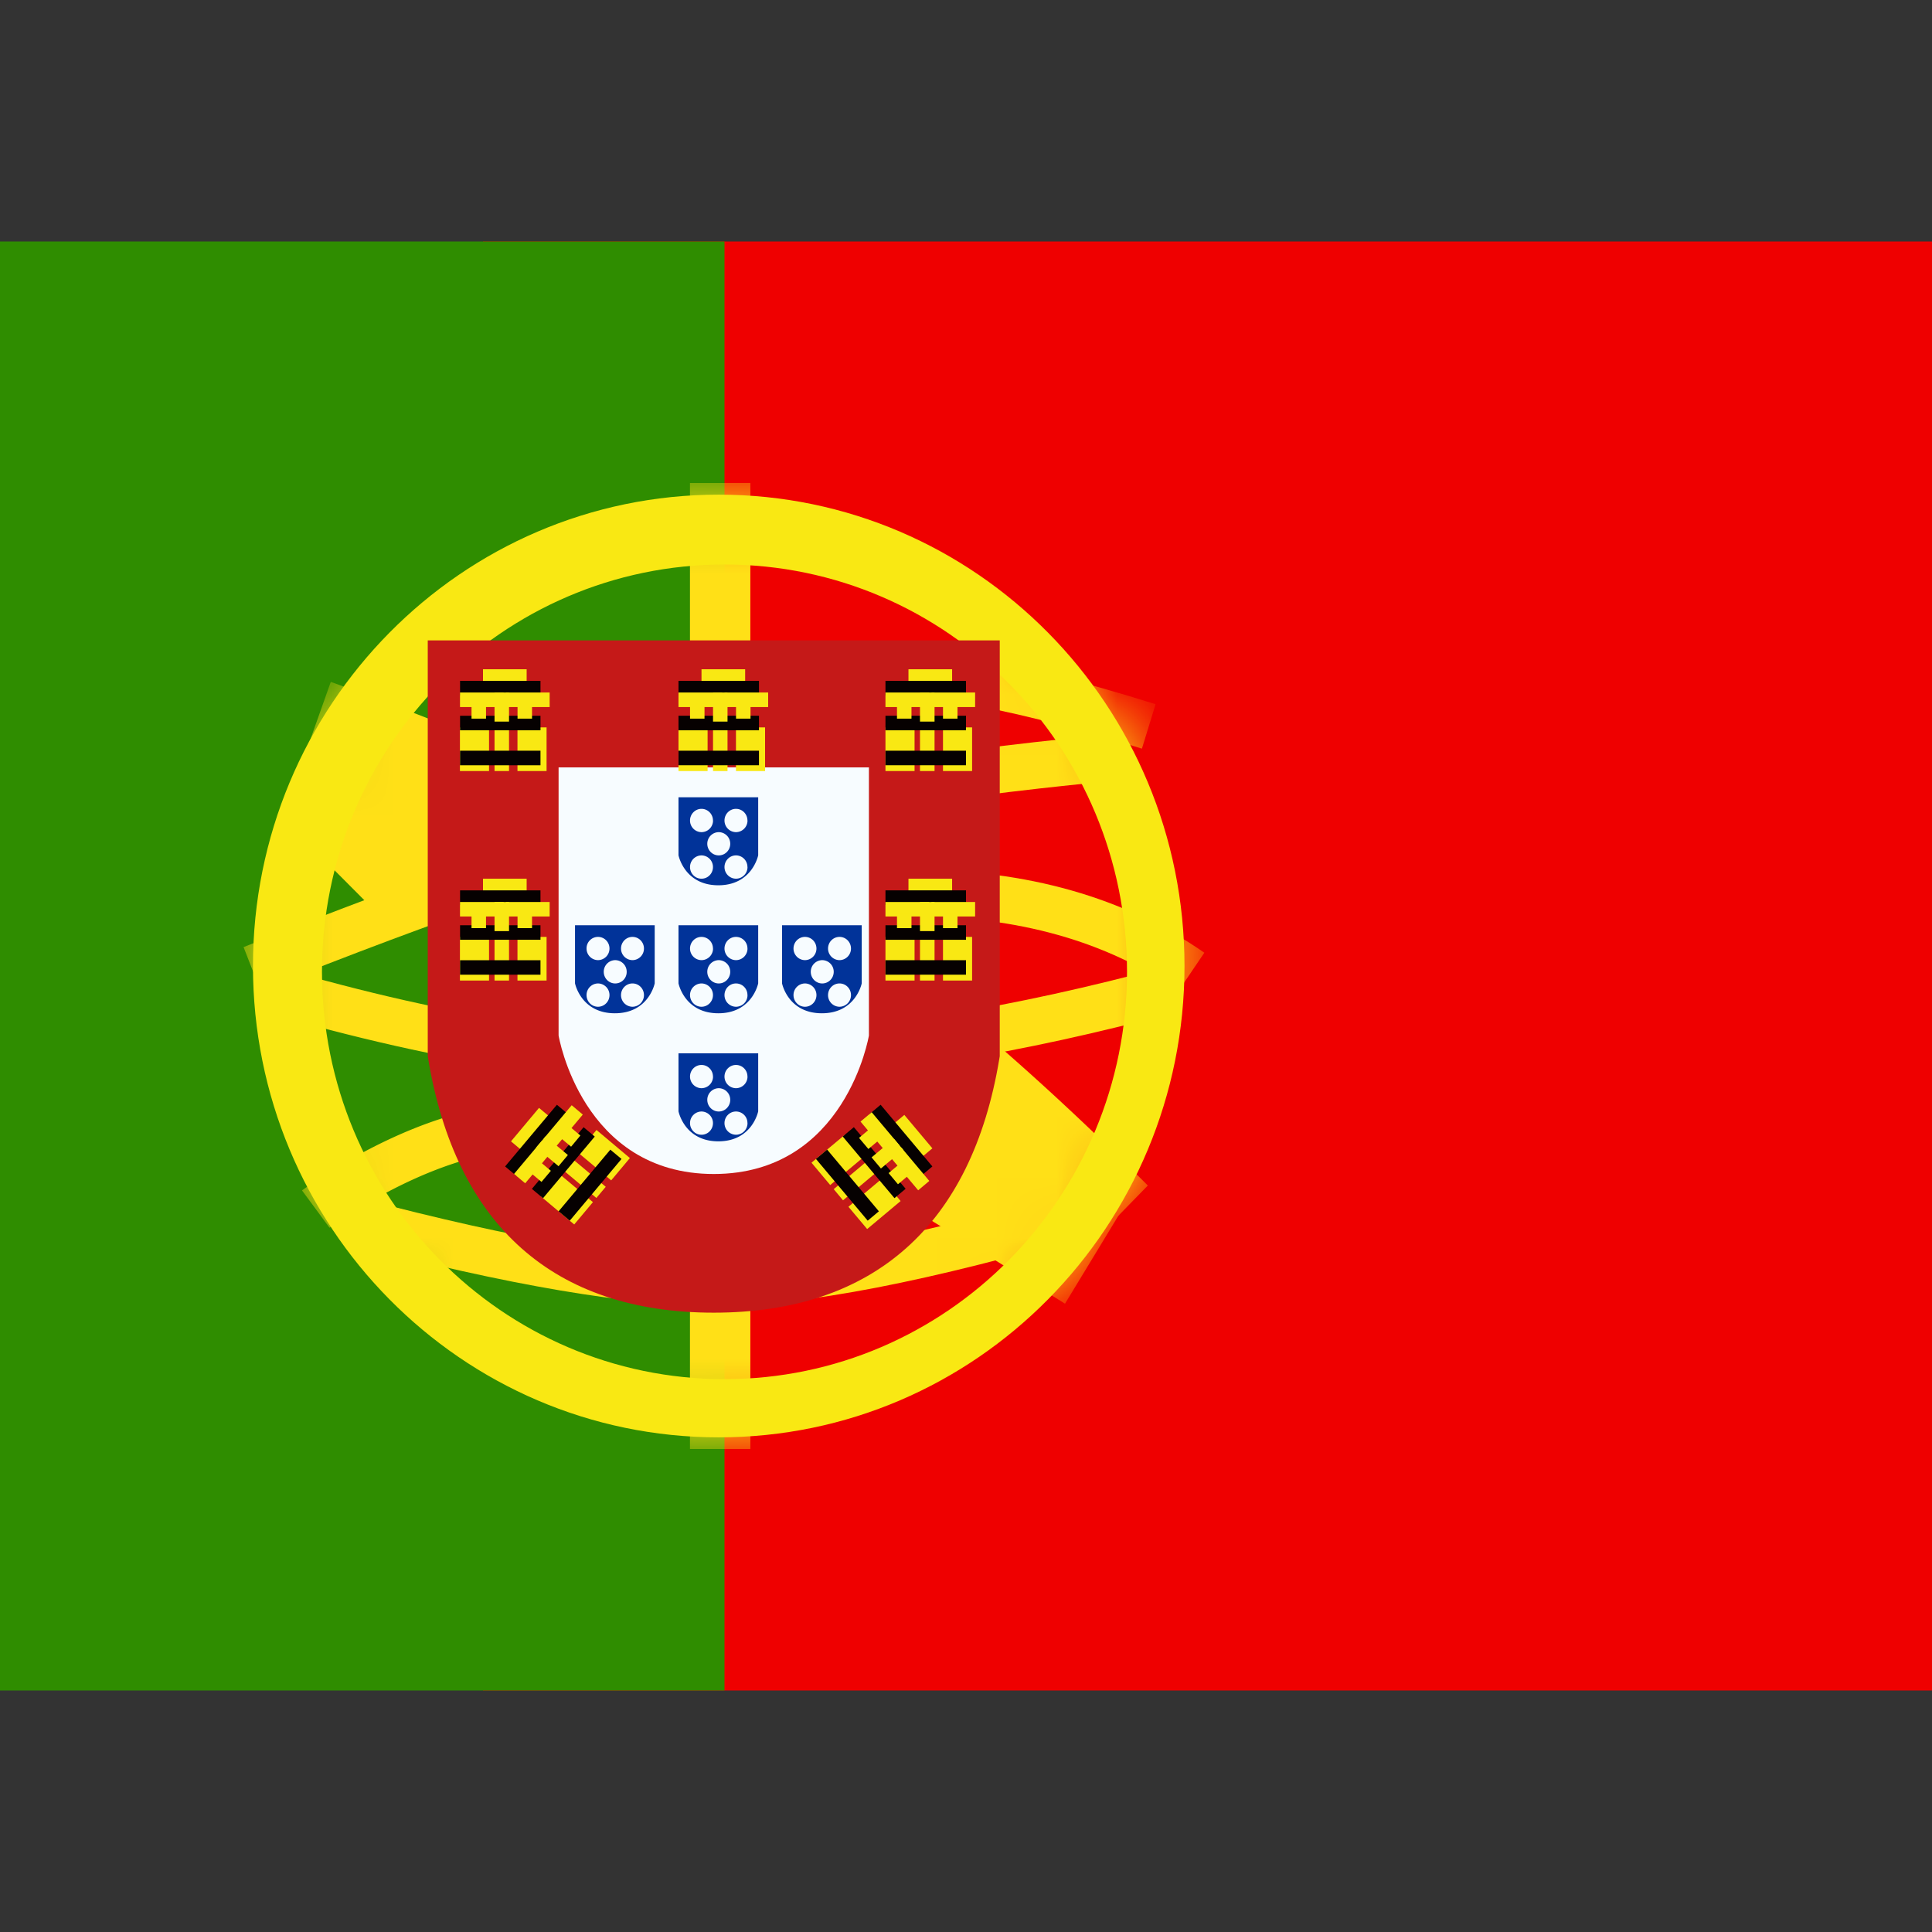 <svg xmlns="http://www.w3.org/2000/svg" fill="none" viewBox="0 0 32 32" id="Pt-Portugal--Streamline-Flagpack.svg" height="24" width="24" stroke-width="1"><rect x="0" y="0" width="32" height="32" fill="#333333" stroke="none"/><desc>PT Portugal Streamline Icon: https://streamlinehq.com</desc><path fill="#EF0000" fill-rule="evenodd" d="M8 4h24v24H8V4Z" clip-rule="evenodd"></path><path fill="#2F8D00" fill-rule="evenodd" d="M0 4h12v24H0V4Z" clip-rule="evenodd"></path><mask id="a" width="16" height="16" x="4" y="8" maskUnits="userSpaceOnUse" style="mask-type:luminance"><path fill="#fff" fill-rule="evenodd" d="M11.905 23.807c-4.26 0-7.715-3.495-7.715-7.807s3.454-7.807 7.715-7.807c4.26 0 7.714 3.495 7.714 7.807s-3.454 7.807-7.714 7.807Z" clip-rule="evenodd"></path></mask><g mask="url(#a)"><path fill="#FFE017" fill-rule="evenodd" d="M11.428 8h1v2.699h-1V8Zm0 13.494h1V24h-1v-2.506Z" clip-rule="evenodd"></path><path fill="#FFE017" d="m4.314 16.404-.28-.717c3.086-1.232 5.415-2.026 6.995-2.384 2.318-.525 4.865-.914 7.641-1.166l.068.768c-2.744.25-5.259.633-7.543 1.15-1.533.348-3.83 1.13-6.88 2.349Z"></path><path fill="#FFE017" d="m19.14 11.664-.226.736c-2.332-.736-4.231-1.052-5.691-.954l-.05-.77c1.567-.105 3.554.226 5.968.988Zm.808 4.116-.431.636c-1.19-.826-2.654-1.24-4.404-1.24v-.771c1.898 0 3.512.457 4.835 1.375Z"></path><path fill="#FFE017" d="m19.302 16.01.197.746c-2.563.694-4.969 1.088-7.218 1.18-2.265.094-4.905-.302-7.922-1.182l.211-.741c2.944.86 5.505 1.242 7.68 1.153 2.19-.09 4.541-.475 7.052-1.155Z"></path><path fill="#FFE017" d="m19.012 19.636-1.205 1.235c-2.288-2.287-4.303-3.922-6.032-4.904-1.758-1-4.051-2.014-6.876-3.04l.58-1.633c2.907 1.057 5.284 2.108 7.135 3.16 1.88 1.069 4.009 2.796 6.398 5.182Zm-13.554.699-.456-.618a9.275 9.275 0 0 1 1.188-.722c.85-.431 1.703-.7 2.517-.725l.119-.002v.771c-.032 0-.064 0-.096.002-.686.02-1.439.258-2.198.644a8.55 8.55 0 0 0-1.074.65Z"></path><path fill="#FFE017" d="m5.812 20.602.192-.746c2.54.67 4.498 1.003 5.865 1.003 1.362 0 3.388-.394 6.067-1.183l.212.74c-2.741.808-4.83 1.214-6.279 1.214-1.444 0-3.46-.343-6.057-1.027Zm-.989-6.908 1.207-1.232 1.767 1.774-1.207 1.232-1.767-1.774Z"></path><path fill="#FFE017" d="m14.836 19.848.898-1.478 2.803 1.745-.897 1.478-2.804-1.745Z"></path></g><path fill="#F9E813" fill-rule="evenodd" d="M4.19 16c0 4.312 3.454 7.807 7.715 7.807 4.26 0 7.714-3.495 7.714-7.807s-3.454-7.807-7.714-7.807S4.19 11.688 4.19 16Zm14.477.096c0 3.727-2.985 6.747-6.667 6.747s-6.667-3.02-6.667-6.747C5.333 12.37 8.318 9.35 12 9.35s6.667 3.02 6.667 6.746Z" clip-rule="evenodd"></path><path fill="#fff" d="M7.657 11.185v6.26c.412 2.479 1.8 3.718 4.165 3.718s3.753-1.24 4.166-3.717v-6.26H7.657Z"></path><path fill="#C51918" d="M7.085 10.607h9.474v6.887l-.008.048c-.458 2.752-2.08 4.2-4.729 4.2s-4.271-1.448-4.729-4.2l-.008-.048v-6.887Z"></path><path fill="#F7FCFF" d="M9.252 12.71h5.14v4.441s-.381 2.294-2.57 2.294c-2.188 0-2.57-2.294-2.57-2.294v-4.44Z"></path><path fill="#F9E813" fill-rule="evenodd" d="M8 11.085h.723v.481H8v-.482Z" clip-rule="evenodd"></path><path fill="#060101" fill-rule="evenodd" d="M7.619 11.277h1.333v.241H7.62v-.24Z" clip-rule="evenodd"></path><path fill="#F9E813" fill-rule="evenodd" d="M7.619 11.47h.723v.241h-.723v-.24Zm.761 0h.724v.241H8.38v-.24Zm-.761.578H8.1v.723h-.482v-.723Zm.952 0h.482v.723h-.482v-.723Zm-.381 0h.241v.723h-.24v-.723Z" clip-rule="evenodd"></path><path fill="#060101" fill-rule="evenodd" d="M7.619 11.855h1.333v.241H7.62v-.24Zm0 .579h1.333v.241H7.62v-.24Z" clip-rule="evenodd"></path><path fill="#F9E813" fill-rule="evenodd" d="M7.81 11.663h.24v.24h-.24v-.24Zm.761 0h.241v.24h-.24v-.24Zm-.381-.193h.241v.482h-.24v-.482Zm3.429-.385h.723v.481h-.723v-.482Z" clip-rule="evenodd"></path><path fill="#060101" fill-rule="evenodd" d="M11.238 11.277h1.333v.241h-1.333v-.24Z" clip-rule="evenodd"></path><path fill="#F9E813" fill-rule="evenodd" d="M11.238 11.47h.723v.241h-.723v-.24Zm.762 0h.723v.241H12v-.24Zm-.762.578h.482v.723h-.482v-.723Zm.952 0h.482v.723h-.482v-.723Zm-.38 0h.24v.723h-.24v-.723Z" clip-rule="evenodd"></path><path fill="#060101" fill-rule="evenodd" d="M11.238 11.855h1.333v.241h-1.333v-.24Zm0 .579h1.333v.241h-1.333v-.24Z" clip-rule="evenodd"></path><path fill="#F9E813" fill-rule="evenodd" d="M11.428 11.663h.241v.24h-.24v-.24Zm.762 0h.241v.24h-.24v-.24Zm-.38-.193h.24v.482h-.24v-.482Zm3.237-.385h.723v.481h-.723v-.482Z" clip-rule="evenodd"></path><path fill="#060101" fill-rule="evenodd" d="M14.666 11.277H16v.241h-1.334v-.24Z" clip-rule="evenodd"></path><path fill="#F9E813" fill-rule="evenodd" d="M14.666 11.47h.723v.241h-.723v-.24Zm.762 0h.723v.241h-.723v-.24Zm-.762.578h.482v.723h-.482v-.723Zm.953 0h.482v.723h-.482v-.723Zm-.381 0h.241v.723h-.241v-.723Z" clip-rule="evenodd"></path><path fill="#060101" fill-rule="evenodd" d="M14.666 11.855H16v.241h-1.334v-.24Zm0 .579H16v.241h-1.334v-.24Z" clip-rule="evenodd"></path><path fill="#F9E813" fill-rule="evenodd" d="M14.857 11.663h.24v.24h-.24v-.24Zm.762 0h.24v.24h-.24v-.24Zm-.381-.193h.241v.482h-.241v-.482Zm-.191 3.084h.723v.482h-.723v-.482Z" clip-rule="evenodd"></path><path fill="#060101" fill-rule="evenodd" d="M14.666 14.747H16v.241h-1.334v-.24Z" clip-rule="evenodd"></path><path fill="#F9E813" fill-rule="evenodd" d="M14.666 14.94h.723v.24h-.723v-.24Zm.762 0h.723v.24h-.723v-.24Zm-.762.578h.482v.723h-.482v-.723Zm.953 0h.482v.723h-.482v-.723Zm-.381 0h.241v.723h-.241v-.723Z" clip-rule="evenodd"></path><path fill="#060101" fill-rule="evenodd" d="M14.666 15.325H16v.241h-1.334v-.24Zm0 .579H16v.24h-1.334v-.24Z" clip-rule="evenodd"></path><path fill="#F9E813" fill-rule="evenodd" d="M14.857 15.132h.24v.241h-.24v-.24Zm.762 0h.24v.241h-.24v-.24Zm-.381-.192h.241v.482h-.241v-.482ZM8 14.554h.723v.482H8v-.482Z" clip-rule="evenodd"></path><path fill="#060101" fill-rule="evenodd" d="M7.619 14.747h1.333v.241H7.62v-.24Z" clip-rule="evenodd"></path><path fill="#F9E813" fill-rule="evenodd" d="M7.619 14.94h.723v.24h-.723v-.24Zm.761 0h.724v.24H8.38v-.24Zm-.761.578H8.1v.723h-.482v-.723Zm.952 0h.482v.723h-.482v-.723Zm-.381 0h.241v.723h-.24v-.723Z" clip-rule="evenodd"></path><path fill="#060101" fill-rule="evenodd" d="M7.619 15.325h1.333v.241H7.62v-.24Zm0 .579h1.333v.24H7.62v-.24Z" clip-rule="evenodd"></path><path fill="#F9E813" fill-rule="evenodd" d="M7.81 15.132h.24v.241h-.24v-.24Zm.761 0h.241v.241h-.24v-.24Zm-.381-.192h.241v.482h-.24v-.482Zm.274 3.964.464-.554.37.31-.465.554-.37-.31Z" clip-rule="evenodd"></path><path fill="#060101" fill-rule="evenodd" d="m8.366 19.32.858-1.022.184.155-.857 1.022-.185-.155Z" clip-rule="evenodd"></path><path fill="#F9E813" fill-rule="evenodd" d="m8.514 19.444.465-.554.184.155-.464.554-.185-.155Zm.49-.584.465-.554.184.155-.465.554-.184-.155Zm-.047.955.31-.369.554.465-.31.37-.554-.466Zm.613-.729.31-.37.553.465-.31.37-.554-.465Zm-.246.291.155-.184.554.464-.155.185-.554-.465Z" clip-rule="evenodd"></path><path fill="#060101" fill-rule="evenodd" d="m8.81 19.691.856-1.021.185.155-.857 1.021-.185-.155Zm.442.372.857-1.021.185.154-.857 1.022-.185-.155Z" clip-rule="evenodd"></path><path fill="#F9E813" fill-rule="evenodd" d="m8.784 19.421.155-.184.185.155-.155.184-.185-.155Zm.49-.583.155-.185.184.155-.154.185-.185-.155Zm-.393.168.155-.185.37.31-.155.185-.37-.31Zm6.097-.54.465.554-.37.31-.464-.554.37-.31Z" clip-rule="evenodd"></path><path fill="#060101" fill-rule="evenodd" d="m14.586 18.298.857 1.022-.185.155-.857-1.022.185-.155Z" clip-rule="evenodd"></path><path fill="#F9E813" fill-rule="evenodd" d="m14.438 18.422.465.554-.185.155-.465-.554.185-.155Zm.49.584.464.554-.184.155-.465-.554.185-.155Zm-.933-.212.31.37-.554.464-.31-.37.554-.464Zm.612.729.31.37-.554.464-.31-.369.554-.465Zm-.245-.292.155.185-.554.465-.154-.185.553-.465Z" clip-rule="evenodd"></path><path fill="#060101" fill-rule="evenodd" d="M14.143 18.67 15 19.69l-.185.155-.857-1.021.185-.155Zm-.443.371.857 1.022-.185.155-.857-1.022.185-.155Z" clip-rule="evenodd"></path><path fill="#F9E813" fill-rule="evenodd" d="m14.413 18.692.155.184-.185.155-.155-.184.185-.155Zm.49.583.154.185-.184.155-.155-.185.185-.155Zm-.098-.415.155.184-.369.31-.155-.184.37-.31Z" clip-rule="evenodd"></path><path fill="#013399" fill-rule="evenodd" d="M12.558 13.205h-1.32v.961s.098.497.66.497.66-.497.66-.497v-.961Zm-.748.385a.192.192 0 0 1-.191.193.192.192 0 0 1-.19-.193c0-.106.085-.193.19-.193s.19.087.19.193Zm-.191.964c.105 0 .19-.086.19-.193a.192.192 0 0 0-.19-.193.192.192 0 0 0-.19.193c0 .107.085.193.19.193Zm.762-.193a.192.192 0 0 1-.19.193.192.192 0 0 1-.191-.193c0-.106.085-.193.19-.193.106 0 .19.087.19.193Zm-.476-.193c.105 0 .19-.086.19-.192a.192.192 0 0 0-.19-.193.192.192 0 0 0-.19.193c0 .106.085.192.19.192Zm.476-.578a.192.192 0 0 1-.19.193.192.192 0 0 1-.191-.193c0-.106.085-.193.19-.193.106 0 .19.087.19.193Zm.177 1.735h-1.32v.962s.098.496.66.496.66-.496.66-.496v-.962Zm-.748.386a.192.192 0 0 1-.191.192.192.192 0 0 1-.19-.192c0-.107.085-.193.19-.193s.19.086.19.193Zm-.191.964c.105 0 .19-.087.19-.193a.192.192 0 0 0-.19-.193.192.192 0 0 0-.19.193c0 .106.085.193.19.193Zm.762-.193a.192.192 0 0 1-.19.193.192.192 0 0 1-.191-.193c0-.107.085-.193.19-.193a.19.19 0 0 1 .19.193Zm-.476-.193c.105 0 .19-.086.19-.193a.192.192 0 0 0-.19-.193.192.192 0 0 0-.19.193c0 .107.085.193.19.193Zm.476-.578a.192.192 0 0 1-.19.192.192.192 0 0 1-.191-.192c0-.107.085-.193.19-.193a.19.19 0 0 1 .19.193Zm1.892-.386h-1.32v.962s.097.496.66.496c.562 0 .66-.496.66-.496v-.962Zm-.75.386a.192.192 0 0 1-.19.192.192.192 0 0 1-.19-.192c0-.107.085-.193.19-.193s.19.086.19.193Zm-.19.964c.105 0 .19-.087.19-.193a.192.192 0 0 0-.19-.193.192.192 0 0 0-.19.193c0 .106.085.193.19.193Zm.762-.193a.192.192 0 0 1-.19.193.192.192 0 0 1-.19-.193c0-.107.085-.193.19-.193s.19.086.19.193Zm-.476-.193c.105 0 .19-.086.19-.193a.192.192 0 0 0-.19-.193.192.192 0 0 0-.19.193c0 .107.085.193.19.193Zm.476-.578a.192.192 0 0 1-.19.192.192.192 0 0 1-.19-.192c0-.107.085-.193.19-.193s.19.086.19.193Zm-3.251-.386h-1.32v.962s.098.496.66.496.66-.496.66-.496v-.962Zm-.749.386a.192.192 0 0 1-.19.192.192.192 0 0 1-.19-.192.19.19 0 0 1 .19-.193c.105 0 .19.086.19.193Zm-.19.964c.105 0 .19-.087.19-.193a.192.192 0 0 0-.19-.193.192.192 0 0 0-.19.193c0 .106.084.193.19.193Zm.761-.193a.192.192 0 0 1-.19.193.192.192 0 0 1-.19-.193c0-.107.085-.193.19-.193s.19.086.19.193Zm-.476-.193a.19.19 0 0 0 .19-.193.192.192 0 0 0-.19-.193.192.192 0 0 0-.19.193c0 .107.085.193.19.193Zm.476-.578a.192.192 0 0 1-.19.192.192.192 0 0 1-.19-.192c0-.107.085-.193.19-.193s.19.086.19.193Zm1.892 1.735h-1.32v.961s.098.497.66.497.66-.497.66-.497v-.961Zm-.748.385a.192.192 0 0 1-.191.193.192.192 0 0 1-.19-.193c0-.106.085-.192.19-.192s.19.086.19.192Zm-.191.964c.105 0 .19-.086.19-.193a.192.192 0 0 0-.19-.192.192.192 0 0 0-.19.192c0 .107.085.193.19.193Zm.762-.193a.192.192 0 0 1-.19.193.192.192 0 0 1-.191-.193c0-.106.085-.192.19-.192a.19.19 0 0 1 .19.192Zm-.476-.192c.105 0 .19-.087.19-.193a.192.192 0 0 0-.19-.193.192.192 0 0 0-.19.193c0 .106.085.193.19.193Zm.476-.579a.192.192 0 0 1-.19.193.192.192 0 0 1-.191-.193c0-.106.085-.192.19-.192a.19.19 0 0 1 .19.192Z" clip-rule="evenodd"></path></svg>